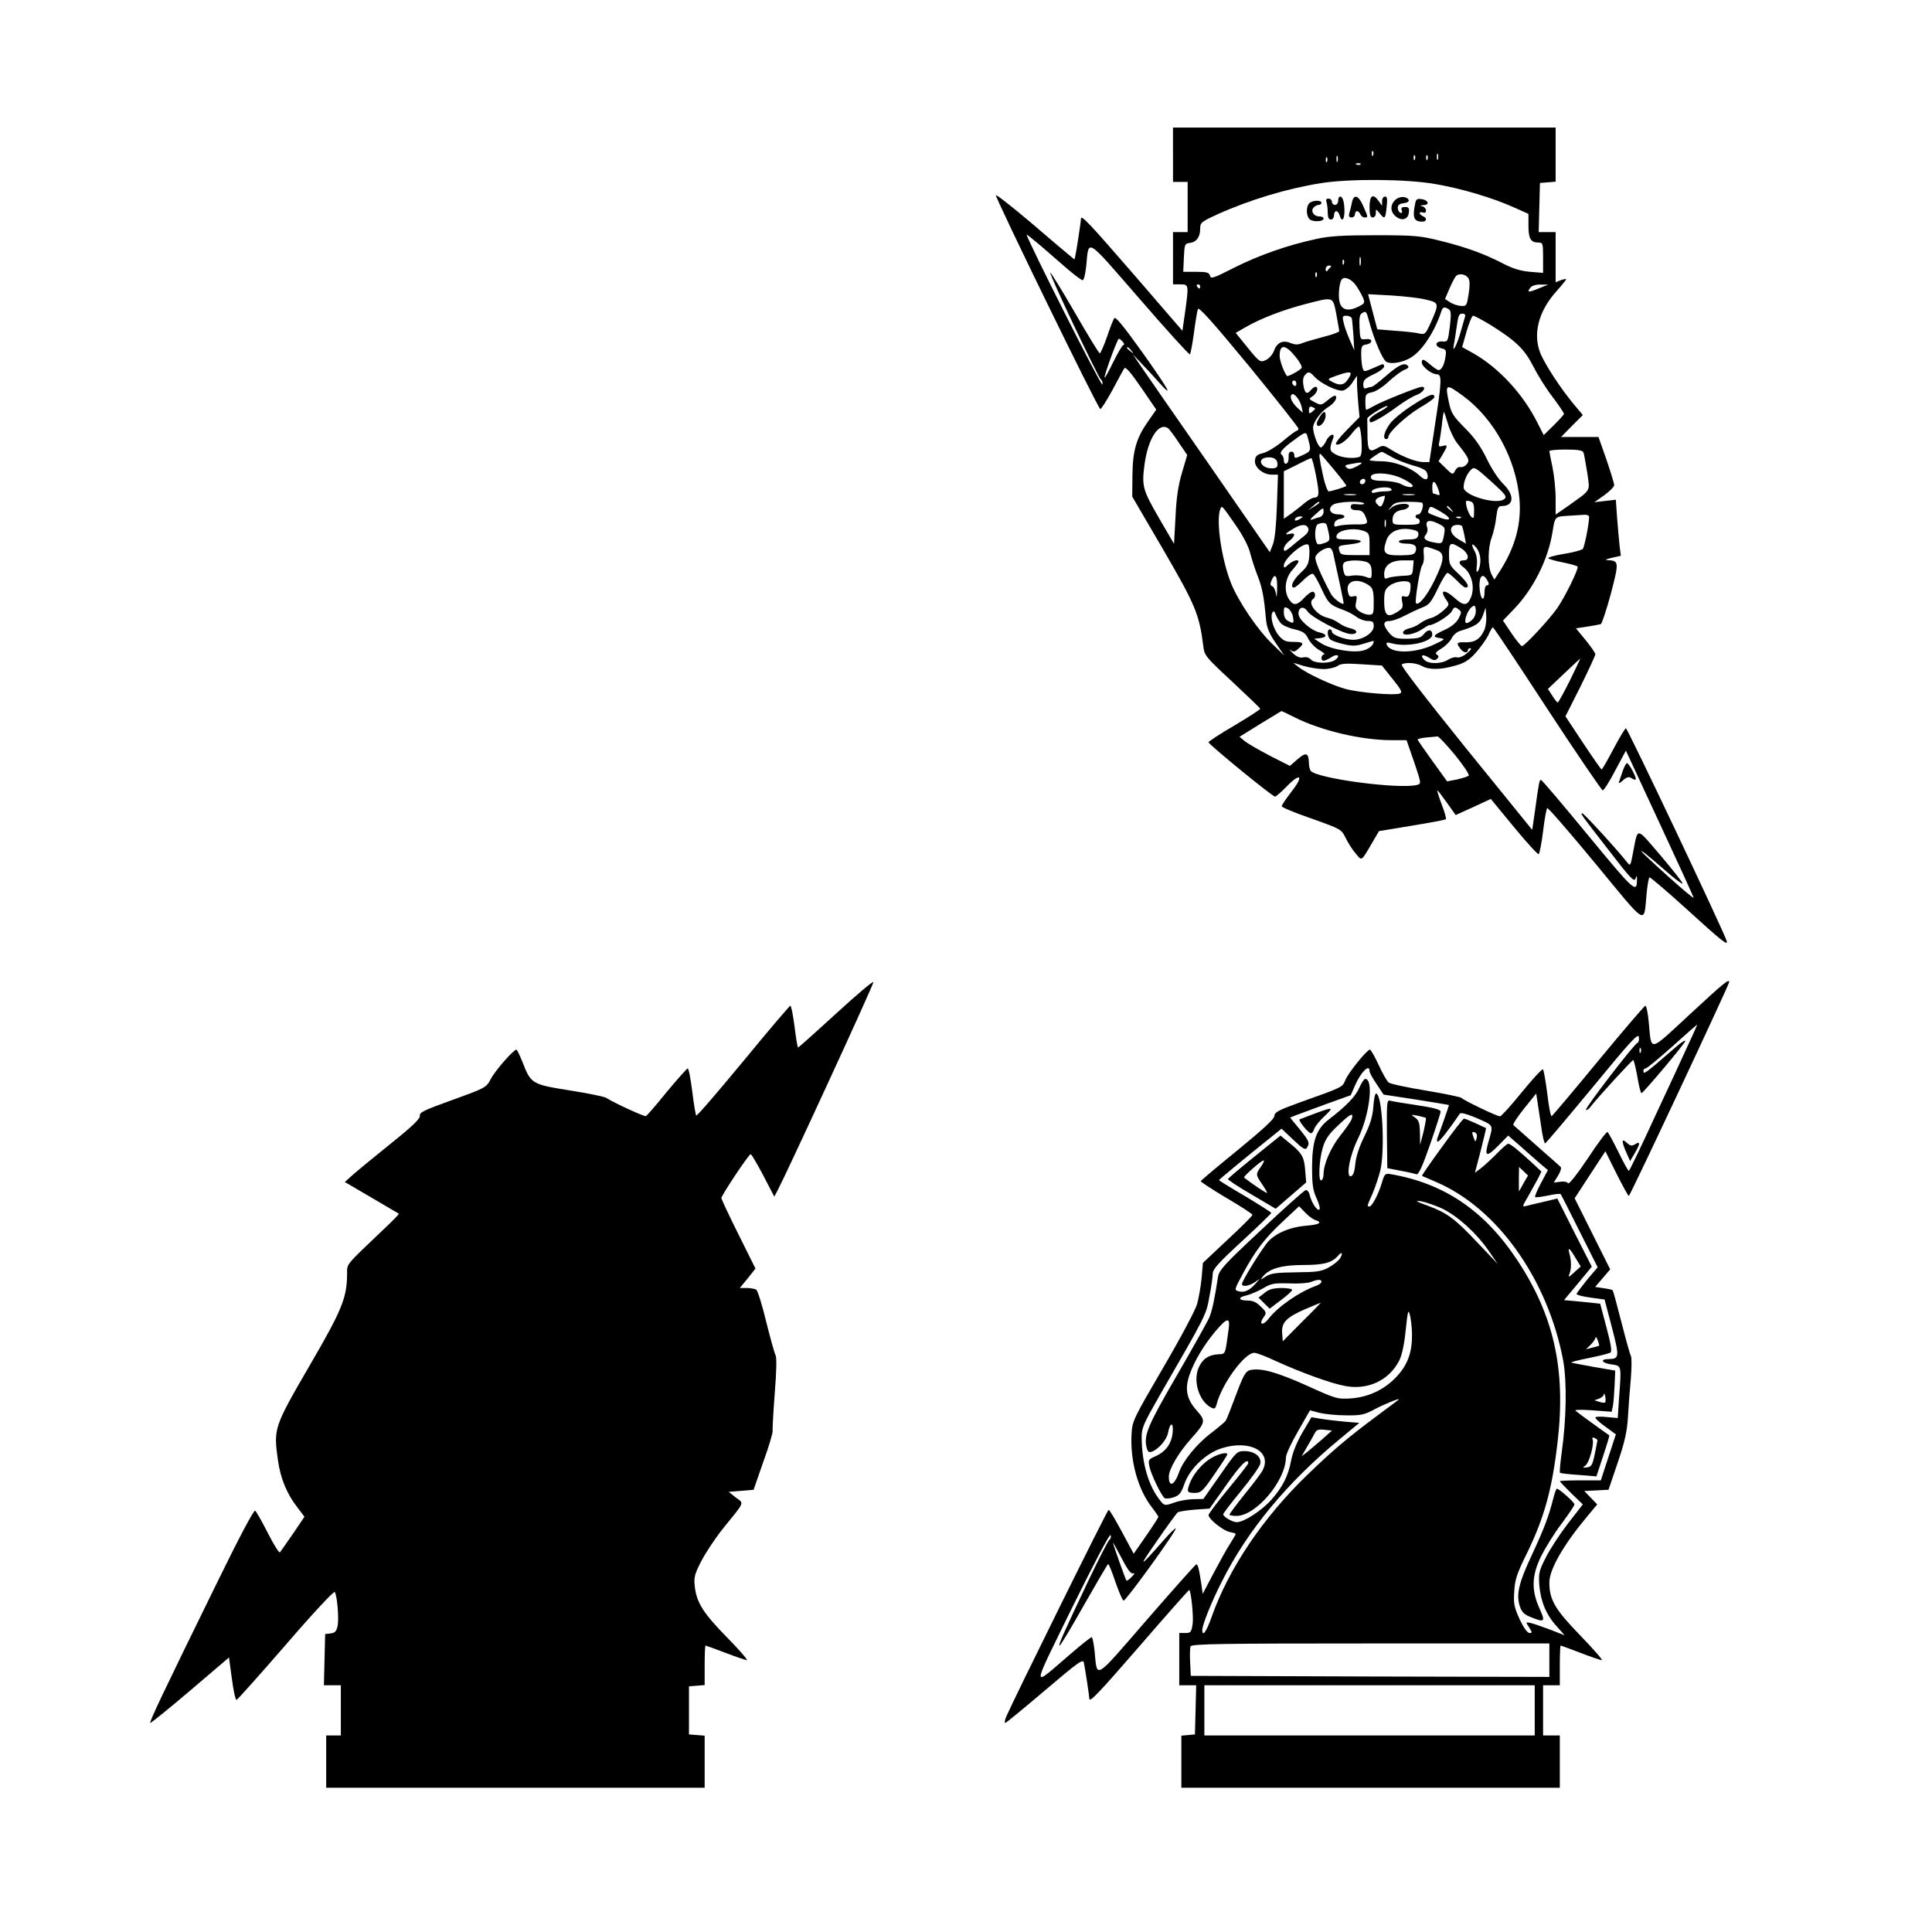 <?xml version="1.0" encoding="UTF-8" standalone="yes"?>
<svg version="1.0" xmlns="http://www.w3.org/2000/svg" width="100mm" height="100mm" viewBox="0 0 924 818" preserveAspectRatio="xMidYMid meet">
  <g transform="translate(0,818) scale(0.1,-0.1)" fill="#000000" stroke="none">
    <path d="M5610 7970 l0 -130 35 0 35 0 0 -120 0 -120 -35 0 -35 0 0 -125 0
-125 35 0 c41 0 41 -1 22 -139 l-12 -83 -234 271 c-210 242 -251 286 -251 265
0 -10 -21 -149 -26 -172 l-5 -23 -28 23 c-16 13 -99 83 -185 157 -87 73 -160
131 -163 127 -6 -6 485 -1014 499 -1022 4 -2 29 37 57 88 27 51 53 99 58 106
6 10 30 -18 81 -92 l72 -105 -39 -56 c-57 -81 -74 -141 -75 -260 l-1 -100 149
-255 c154 -265 172 -309 191 -461 5 -44 12 -52 138 -169 73 -68 133 -126 134
-129 2 -4 -54 -39 -122 -80 -69 -40 -125 -77 -125 -81 0 -10 306 -260 318
-260 4 0 30 22 57 50 67 68 81 49 21 -27 -25 -33 -46 -63 -46 -69 0 -5 64 -32
143 -59 140 -50 142 -51 162 -91 11 -23 32 -57 48 -75 31 -38 26 -41 80 51
l32 55 157 26 c87 14 160 28 163 31 3 3 -6 35 -20 71 -14 37 -23 67 -21 67 3
0 23 -27 46 -59 l42 -59 84 38 84 39 111 -135 c61 -74 114 -132 118 -129 4 2
14 52 21 110 7 58 16 108 20 110 4 3 108 -117 231 -266 251 -304 230 -293 244
-144 4 42 10 77 14 79 3 2 85 -68 181 -155 160 -146 197 -176 188 -149 -20 59
-475 1019 -482 1017 -5 -2 -32 -47 -60 -100 -28 -53 -53 -97 -56 -97 -3 0 -43
58 -89 127 l-84 127 72 143 c39 79 71 148 71 154 0 6 -21 36 -46 67 l-47 57
54 8 c30 5 59 10 65 12 5 2 27 67 48 145 40 153 39 158 -14 161 -17 1 -11 4
18 11 l44 10 -6 46 c-3 26 -8 86 -12 135 l-6 87 -52 -6 -51 -6 47 33 c26 19
48 41 48 49 0 8 -17 63 -37 122 l-38 108 -90 0 -89 0 52 53 52 52 -46 55 c-63
77 -129 178 -155 236 -40 93 -12 204 74 300 26 29 47 55 47 58 0 3 -11 1 -25
-4 l-25 -10 0 120 0 120 -40 0 -41 0 3 118 3 117 38 3 37 3 0 130 0 129 -915
0 -915 0 0 -130z m957 -2 c-3 -8 -6 -5 -6 6 -1 11 2 17 5 13 3 -3 4 -12 1 -19z
m310 -20 c-3 -7 -5 -2 -5 12 0 14 2 19 5 13 2 -7 2 -19 0 -25z m-480 -10 c-3
-7 -5 -2 -5 12 0 14 2 19 5 13 2 -7 2 -19 0 -25z m370 10 c-3 -8 -6 -5 -6 6
-1 11 2 17 5 13 3 -3 4 -12 1 -19z m60 0 c-3 -8 -6 -5 -6 6 -1 11 2 17 5 13 3
-3 4 -12 1 -19z m-480 -10 c-3 -8 -6 -5 -6 6 -1 11 2 17 5 13 3 -3 4 -12 1
-19z m160 -14 c-3 -3 -12 -4 -19 -1 -8 3 -5 6 6 6 11 1 17 -2 13 -5z m356 -94
c124 -21 274 -65 380 -113 l67 -30 0 -56 c0 -62 11 -81 47 -81 22 0 23 -4 23
-72 l0 -73 -62 5 c-45 4 -82 15 -128 39 -89 46 -175 78 -300 109 -96 24 -122
27 -310 27 -159 0 -223 -4 -285 -18 -136 -29 -275 -78 -392 -137 -100 -51
-112 -55 -116 -39 -4 16 -15 19 -67 19 l-61 0 3 68 c3 63 4 67 28 70 32 4 50
28 50 68 0 29 5 33 78 67 157 71 336 125 499 151 139 22 409 20 546 -4z
m-1757 -407 c34 -29 66 -53 72 -53 6 0 13 30 17 68 13 132 -6 143 255 -157
128 -148 237 -268 241 -266 3 3 12 49 19 102 7 54 16 106 19 115 4 12 69 -60
244 -272 130 -159 237 -294 237 -300 0 -5 -4 -10 -8 -10 -4 0 -34 -22 -66 -49
-32 -27 -75 -53 -95 -58 -29 -7 -37 -14 -39 -35 -4 -32 38 -68 80 -68 l30 0
-5 -147 c-3 -94 -10 -162 -19 -186 l-15 -38 -293 423 c-162 233 -310 446 -328
473 l-34 50 43 -45 c24 -25 61 -65 82 -89 74 -83 46 -33 -79 143 -89 124 -129
174 -135 164 -5 -7 -21 -48 -35 -90 -15 -43 -31 -78 -34 -78 -4 0 -58 88 -120
196 -62 107 -115 193 -117 190 -6 -6 227 -497 242 -511 7 -5 10 -16 7 -24 -4
-12 -362 698 -362 717 0 2 30 -22 68 -54 37 -32 94 -82 128 -111z m1401 20
c-3 -10 -5 -2 -5 17 0 19 2 27 5 18 2 -10 2 -26 0 -35z m-80 5 c-3 -8 -6 -5
-6 6 -1 11 2 17 5 13 3 -3 4 -12 1 -19z m-63 -15 c-5 -5 -12 -12 -16 -18 -4
-6 -8 -2 -8 8 0 9 7 17 17 17 9 0 12 -3 7 -7z m-67 -45 c-3 -8 -6 -5 -6 6 -1
11 2 17 5 13 3 -3 4 -12 1 -19z m726 -9 c7 -11 7 -37 1 -75 -9 -57 -10 -59
-38 -57 -15 1 -39 9 -52 18 l-23 15 20 47 c11 26 25 53 31 61 14 17 48 12 61
-9z m-540 -31 c13 -18 28 -45 35 -60 11 -26 9 -29 -18 -43 -46 -24 -79 -20
-91 13 -10 25 -6 93 7 114 11 18 44 6 67 -24z m-743 -8 c0 -5 -2 -10 -4 -10
-3 0 -8 5 -11 10 -3 6 -1 10 4 10 6 0 11 -4 11 -10z m1620 -9 c-49 -21 -60
-20 -40 4 7 9 28 15 49 14 l36 0 -45 -18z m-540 -54 c63 -15 64 -17 23 -110
-25 -55 -28 -58 -55 -52 -16 4 -67 10 -115 13 l-86 7 -22 84 -22 84 111 -6
c61 -4 136 -12 166 -20z m-429 -69 c7 -40 14 -77 14 -82 0 -4 -34 -17 -75 -27
-41 -11 -87 -24 -102 -30 -21 -9 -35 -8 -57 1 -37 15 -65 1 -79 -40 -6 -16
-23 -35 -38 -42 -29 -13 -29 -13 -115 94 l-29 36 52 30 c73 41 175 80 282 108
136 35 130 37 147 -48z m538 23 c11 -7 12 -23 5 -83 -9 -72 -10 -73 -36 -71
-35 2 -38 -24 -4 -33 22 -5 24 -10 19 -42 -6 -38 -19 -62 -33 -62 -5 0 -22 11
-38 25 -34 29 -42 31 -42 11 0 -19 47 -56 71 -56 26 0 25 -28 -8 -242 l-27
-178 -28 0 c-34 0 -99 25 -153 58 -38 24 -40 24 -69 8 -38 -22 -46 -11 -46 72
0 34 -1 65 -1 70 -2 9 90 66 97 60 2 -3 -16 -16 -41 -29 -25 -13 -45 -30 -45
-36 0 -7 2 -13 5 -13 14 0 75 36 128 76 32 23 73 49 92 55 32 12 49 39 25 39
-17 0 -192 -70 -228 -91 -18 -10 -35 -19 -38 -19 -2 0 -4 17 -4 39 0 35 3 39
32 45 17 3 53 26 79 51 27 25 61 50 75 56 19 7 24 13 17 20 -17 17 -45 3 -107
-51 -32 -28 -61 -50 -66 -50 -4 0 -15 -3 -24 -6 -12 -5 -16 0 -16 18 0 20 10
29 50 48 28 13 50 30 50 38 0 8 -6 12 -12 9 -7 -3 -29 -12 -49 -21 -36 -15
-37 -15 -43 7 -3 12 -6 41 -6 64 0 35 3 42 22 45 34 5 36 30 2 26 -29 -3 -29
-2 -32 56 -2 41 1 62 10 67 21 14 23 11 36 -38 24 -89 64 -183 83 -194 24 -12
77 -3 117 21 54 33 114 124 146 223 6 19 14 21 35 8z m77 -38 c-3 -10 -12 -43
-21 -73 -17 -60 -41 -105 -32 -60 3 14 8 48 12 75 9 67 12 75 30 75 11 0 15
-6 11 -17z m-541 -5 c2 -7 5 -44 8 -83 l4 -70 -22 50 c-12 28 -26 65 -29 83
-7 28 -5 32 14 32 11 0 22 -6 25 -12z m665 -33 c120 -75 162 -116 203 -197 20
-40 61 -106 92 -146 30 -40 55 -77 55 -81 0 -4 -22 -28 -48 -54 l-49 -48 -32
63 c-69 136 -184 260 -306 329 l-52 29 21 75 c12 41 26 75 31 75 6 0 44 -20
85 -45z m-1760 -80 c7 -8 8 -15 3 -15 -5 0 -26 -36 -48 -80 -21 -44 -40 -78
-42 -76 -5 5 61 186 68 186 4 0 12 -7 19 -15z m41 -42 c13 -16 12 -17 -3 -4
-10 7 -18 15 -18 17 0 8 8 3 21 -13z m784 -28 c20 -24 34 -49 30 -55 -7 -11
-65 -43 -70 -38 -14 17 -35 73 -35 96 0 57 27 56 75 -3z m93 -98 c30 -32 107
-69 134 -65 12 2 33 18 45 37 l23 34 0 -34 c0 -19 3 -63 6 -99 l6 -65 -61 -62
c-34 -34 -57 -64 -51 -68 13 -8 51 18 78 55 13 16 27 30 31 30 5 0 11 -31 13
-70 2 -51 -1 -71 -10 -75 -27 -10 -84 -5 -113 11 -31 16 -33 26 -13 78 11 30
-21 17 -34 -14 -8 -16 -19 -30 -25 -30 -12 0 -37 65 -37 95 0 25 37 76 69 96
32 19 49 45 38 56 -4 3 -20 -6 -37 -21 -30 -25 -33 -25 -62 -10 -30 16 -30 16
-9 30 21 15 29 44 12 44 -5 0 -14 -7 -21 -15 -19 -23 -29 -18 -36 20 -4 22 -2
41 6 50 17 20 23 19 48 -8z m172 15 c0 -4 -7 -18 -16 -30 -17 -25 -38 -27 -73
-8 -24 13 -24 13 20 29 51 18 69 20 69 9z m-260 -48 c0 -8 -4 -12 -10 -9 -5 3
-10 10 -10 16 0 5 5 9 10 9 6 0 10 -7 10 -16z m798 -58 c148 -109 252 -301
269 -492 10 -118 -20 -228 -89 -338 l-31 -48 -13 24 c-19 36 -19 126 0 177 9
24 19 68 22 98 6 46 10 53 28 53 57 0 60 52 6 105 -23 22 -58 75 -80 122 -29
59 -58 100 -104 146 -54 54 -65 71 -75 116 -21 97 -18 99 67 37z m-773 -51 l6
-29 -21 19 c-29 26 -43 53 -34 66 9 16 40 -19 49 -56z m65 -10 c0 -1 -7 -8
-15 -15 -13 -10 -15 -9 -15 8 0 15 5 20 15 16 8 -4 15 -7 15 -9z m635 -72 c9
-32 29 -73 43 -91 58 -73 63 -84 46 -103 -9 -10 -22 -15 -29 -13 -7 3 -19 -4
-25 -16 -12 -22 -12 -22 -46 11 l-34 33 20 33 c25 43 25 47 -1 40 -17 -5 -20
-2 -16 16 3 12 9 50 13 85 3 34 8 62 10 62 1 0 10 -26 19 -57z m-1339 -21 c6
-4 29 -34 51 -68 l41 -60 -25 -85 c-18 -60 -27 -120 -31 -212 l-7 -128 -73
125 c-77 134 -82 150 -68 256 17 123 68 202 112 172z m667 -39 c19 -68 18 -70
-17 -87 -42 -20 -46 -20 -46 -1 0 8 -6 15 -14 15 -10 0 -14 -9 -13 -26 1 -15
-4 -29 -10 -31 -8 -3 -13 4 -13 16 0 11 -5 23 -10 26 -14 9 3 30 60 71 52 39
57 40 63 17z m1320 -77 c3 -8 11 -51 18 -96 13 -94 23 -78 -93 -161 l-58 -40
0 78 c0 43 -7 109 -15 148 -8 38 -15 73 -15 77 0 5 36 8 79 8 58 0 80 -4 84
-14z m-920 -20 c23 -14 70 -32 104 -42 42 -11 65 -23 68 -36 11 -33 -6 -41
-34 -14 -41 39 -119 69 -183 70 -32 0 -58 3 -58 6 0 4 47 36 58 39 2 1 22 -10
45 -23z m-273 -62 c34 -41 61 -76 59 -78 -7 -6 -72 -26 -84 -26 -6 0 -19 34
-28 78 -17 78 -20 102 -13 102 2 0 31 -34 66 -76z m-270 25 c0 -14 -7 -19 -28
-19 -51 0 -73 46 -24 52 33 4 52 -8 52 -33z m184 -54 c17 -87 16 -105 -9 -105
-8 0 -29 -12 -47 -27 -18 -16 -48 -38 -65 -51 l-33 -23 0 114 0 113 63 31 c34
18 65 32 68 32 4 1 14 -37 23 -84z m196 45 c-27 -14 -38 -16 -49 -7 -12 10 -8
13 20 18 59 11 65 9 29 -11z m703 -158 c-37 -27 -193 18 -193 57 0 28 15 65
35 84 15 16 22 12 96 -55 73 -66 78 -74 62 -86z m-482 97 c21 -10 40 -23 44
-29 9 -15 -26 -12 -55 5 -14 8 -50 14 -81 15 -40 0 -59 4 -62 14 -12 31 91 28
154 -5z m-181 -7 c0 -13 -12 -22 -22 -16 -10 6 -1 24 13 24 5 0 9 -4 9 -8z
m349 -43 c9 -27 8 -30 -5 -25 -9 3 -18 6 -20 6 -2 0 -4 14 -4 31 0 36 14 31
29 -12z m-224 1 c4 -6 -8 -10 -29 -10 -19 0 -41 -3 -50 -6 -9 -3 -16 -1 -16 4
0 19 84 30 95 12z m-172 -27 c-13 -2 -35 -2 -50 0 -16 2 -5 4 22 4 28 0 40 -2
28 -4z m280 0 c-13 -2 -35 -2 -50 0 -16 2 -5 4 22 4 28 0 40 -2 28 -4z m-146
-33 c-8 -22 -14 -27 -24 -18 -26 21 -15 39 29 47 3 0 1 -12 -5 -29z m433 -43
c0 -36 -2 -40 -15 -27 -8 9 -17 30 -21 47 -6 29 -4 31 15 26 17 -4 21 -13 21
-46z m-740 39 c0 -2 -12 -11 -27 -20 l-28 -17 24 20 c23 21 31 25 31 17z m214
-4 c2 -4 -11 -6 -30 -4 -26 3 -34 1 -34 -12 0 -11 9 -16 28 -16 21 0 32 -7 40
-25 19 -41 15 -44 -46 -43 -32 0 -68 -3 -81 -7 -19 -6 -22 -4 -19 12 2 10 13
19 26 21 33 5 27 22 -8 22 -38 0 -52 27 -25 46 20 15 140 20 149 6z m278 3
c10 -10 -5 -55 -18 -55 -8 0 -14 -4 -14 -10 0 -5 5 -10 10 -10 6 0 10 -7 10
-15 0 -12 -14 -15 -65 -15 -62 0 -65 1 -65 24 0 28 16 43 49 48 14 1 26 9 29
16 6 19 -58 15 -82 -5 -21 -18 -21 -18 -2 5 16 18 29 22 81 22 34 0 64 -2 67
-5z m-890 -110 c33 -47 60 -100 67 -130 7 -27 23 -77 36 -110 22 -57 30 -97
40 -210 4 -37 15 -65 46 -110 l41 -60 -57 55 c-70 67 -163 204 -198 292 -45
114 -72 298 -51 353 8 19 6 21 76 -80z m1003 52 c31 -24 13 -29 -36 -10 -55
21 -53 19 -45 38 5 14 9 14 33 1 16 -8 37 -21 48 -29z m26 26 c13 -16 12 -17
-3 -4 -10 7 -18 15 -18 17 0 8 8 3 21 -13z m-611 -12 c0 -10 -8 -21 -17 -24
-10 -2 -27 -8 -38 -12 -13 -4 -8 4 15 24 40 36 40 36 40 12z m1270 -23 c0 -33
-22 -144 -30 -153 -5 -6 -45 -17 -90 -24 -44 -7 -78 -17 -75 -21 3 -4 34 -13
70 -20 36 -7 67 -16 70 -20 6 -10 -58 -141 -97 -198 -35 -51 -156 -182 -169
-182 -5 0 -27 27 -50 61 l-41 61 50 52 c94 96 166 239 187 371 12 75 11 74 73
78 31 2 67 4 80 5 12 1 22 -4 22 -10z m-1380 -8 c-20 -13 -33 -13 -25 0 3 6
14 10 23 10 15 0 15 -2 2 -10z m767 4 c-3 -3 -12 -4 -19 -1 -8 3 -5 6 6 6 11
1 17 -2 13 -5z m-360 -41 c-3 -10 -5 -4 -5 12 0 17 2 24 5 18 2 -7 2 -21 0
-30z m253 12 c33 -17 33 -18 24 -65 -7 -30 -8 -31 -43 -25 -46 8 -58 20 -41
39 7 9 9 23 6 32 -13 35 9 42 54 19z m-536 -3 c2 -4 7 -23 11 -43 6 -34 5 -37
-23 -47 -25 -8 -32 -8 -36 5 -11 27 -6 81 7 86 19 8 35 8 41 -1z m-87 -19 c4
-11 -3 -24 -23 -39 -16 -13 -44 -35 -61 -50 -27 -22 -33 -23 -33 -9 0 9 11 26
25 37 30 23 33 42 5 35 -29 -7 -25 0 13 23 39 24 66 25 74 3z m736 10 c2 -5 7
-25 11 -45 l7 -38 -36 21 c-32 19 -45 46 -28 62 9 9 41 9 46 0z m-469 -23 c23
-9 26 -15 26 -62 l0 -53 -69 0 c-61 0 -71 2 -75 20 -7 25 -7 25 53 32 70 8 64
23 -10 23 -52 0 -60 2 -57 17 5 28 83 42 132 23z m242 4 c15 -4 20 -11 17 -25
-4 -15 -14 -19 -49 -19 -24 0 -44 -4 -44 -10 0 -5 15 -10 33 -10 41 0 55 -10
48 -35 -5 -17 -15 -20 -73 -21 -77 -1 -88 10 -68 70 15 48 70 68 136 50z
m-504 -120 c-3 -42 -9 -54 -43 -85 -36 -34 -51 -69 -30 -69 5 0 25 16 45 36
19 19 40 33 46 29 6 -4 23 -34 39 -68 32 -71 42 -81 100 -102 23 -8 54 -24 68
-35 14 -11 39 -20 54 -20 24 0 29 -4 29 -25 0 -31 -51 -65 -98 -65 -39 0 -102
24 -102 39 0 6 -4 11 -10 11 -15 0 -12 -36 3 -49 8 -6 36 -16 64 -22 42 -10
59 -9 97 3 25 8 46 14 46 12 0 -18 -18 -35 -46 -44 -45 -15 -158 3 -205 33
l-34 22 28 3 c35 4 35 19 -1 27 -42 9 -102 62 -102 90 0 32 25 39 44 10 17
-26 160 -102 202 -107 40 -4 41 19 2 27 -18 4 -43 16 -56 26 -13 10 -36 20
-52 24 -52 11 -99 72 -70 90 14 9 12 35 -3 35 -6 0 -25 -13 -40 -30 -34 -36
-51 -38 -71 -8 -27 38 -21 102 14 141 17 19 30 37 30 41 0 13 -27 5 -48 -14
-18 -17 -22 -18 -22 -5 0 31 90 110 115 101 6 -1 9 -25 7 -52z m724 35 c38
-23 46 -59 14 -59 -25 0 -26 -15 -2 -32 40 -29 57 -96 37 -145 -17 -41 -35
-42 -78 -3 -51 45 -74 39 -40 -9 16 -23 15 -25 -15 -52 -18 -16 -44 -32 -59
-35 -16 -4 -38 -15 -51 -25 -13 -10 -36 -21 -52 -24 -17 -4 -30 -13 -30 -21 0
-18 56 -8 92 17 15 10 30 19 34 19 23 0 96 46 107 66 11 21 15 23 31 11 17
-13 17 -15 2 -45 -11 -20 -33 -39 -66 -54 -57 -26 -62 -35 -22 -40 25 -4 23
-6 -28 -30 -94 -45 -213 -45 -228 0 -3 10 3 11 25 5 73 -20 193 6 193 42 0 25
-20 27 -39 4 -16 -20 -28 -23 -81 -24 -55 0 -64 3 -86 28 -31 37 -31 57 1 57
14 0 46 11 72 25 27 14 65 32 86 40 32 12 42 25 73 89 20 42 41 76 47 76 5 0
24 -16 43 -35 18 -19 37 -35 43 -35 23 0 9 25 -34 66 -42 39 -45 45 -45 93 0
57 6 61 56 30z m94 -58 c0 -20 -5 -43 -11 -51 -8 -11 -9 -5 -6 26 3 24 -1 50
-9 65 -20 36 -16 47 6 20 12 -14 20 -38 20 -60z m-207 47 c38 -15 35 -47 -13
-145 -35 -72 -75 -121 -88 -108 -7 7 19 169 30 182 5 7 9 25 8 40 -4 57 -6 56
63 31z m-498 -10 c29 -131 53 -243 51 -245 -7 -7 -50 26 -61 47 -50 94 -77
159 -74 175 4 19 42 45 66 45 7 0 15 -10 18 -22z m166 -48 c13 -7 19 -21 19
-45 0 -34 0 -34 -31 -23 -17 6 -45 8 -64 5 -31 -5 -34 -3 -40 25 -5 21 -3 33
6 39 19 12 86 11 110 -1z m217 -26 c-3 -36 -3 -36 -53 -38 -27 -2 -58 -6 -67
-10 -15 -7 -18 -3 -18 18 0 42 32 66 91 66 l50 0 -3 -36z m-650 -102 c-1 -37
-3 -45 -5 -24 -3 18 -11 36 -18 38 -11 5 -11 11 -3 30 17 37 28 18 26 -44z
m1012 26 c0 -4 -4 -8 -10 -8 -5 0 -10 -13 -10 -29 0 -49 -17 -44 -23 7 -6 56
9 85 30 56 7 -10 13 -21 13 -26z m-587 1 c32 -17 37 -28 37 -91 0 -54 -2 -58
-23 -58 -12 0 -33 7 -45 16 -19 13 -22 22 -16 46 5 27 4 30 -14 26 -16 -5 -21
0 -26 25 -9 45 35 63 87 36z m211 2 c3 -5 3 -22 0 -39 -5 -23 -10 -28 -25 -25
-16 5 -18 1 -13 -25 6 -27 2 -33 -27 -51 -44 -27 -59 -14 -59 54 0 46 4 57 26
74 27 21 88 29 98 12z m300 -172 c-9 -10 -23 -19 -30 -19 -17 0 3 60 25 77 13
10 17 8 19 -14 2 -13 -4 -33 -14 -44z m-861 14 c7 -35 4 -37 -22 -23 -14 7
-21 21 -21 41 0 26 2 28 19 20 10 -6 21 -23 24 -38z m917 -64 c-19 -44 -46
-62 -90 -61 -43 2 -47 -3 -26 -30 14 -20 36 -24 36 -8 0 6 6 10 13 10 6 -1 -1
-12 -18 -25 -17 -14 -37 -22 -47 -19 -9 3 -28 -2 -42 -11 -32 -21 -93 -22
-114 -1 -23 23 -8 30 23 10 20 -13 29 -14 38 -5 9 9 9 14 -1 20 -10 6 -4 14
21 29 19 11 41 33 49 48 8 17 25 32 43 37 73 22 93 36 107 73 l13 38 3 -38 c2
-21 -2 -51 -8 -67z m-974 30 c9 -10 38 -23 66 -29 41 -10 52 -18 65 -45 9 -18
32 -42 52 -54 20 -11 30 -21 24 -21 -15 0 -18 -30 -3 -30 6 0 22 7 36 16 29
20 48 9 20 -12 -27 -19 -100 -18 -117 2 -8 9 -21 13 -35 10 -16 -4 -31 2 -51
20 -15 15 -20 21 -11 15 13 -10 21 -9 37 6 31 26 26 33 -23 33 -37 0 -48 5
-70 30 -27 33 -43 91 -30 111 5 9 10 5 16 -12 5 -13 16 -31 24 -40z m1274
-409 c140 -214 260 -389 265 -390 6 0 33 43 60 95 l51 95 162 -349 c89 -191
162 -351 162 -355 0 -4 -56 43 -125 105 -69 62 -125 115 -125 117 0 6 23 -12
114 -91 43 -38 80 -66 83 -63 3 3 -44 62 -103 132 -123 143 -109 142 -135 10
-11 -58 -12 -59 -28 -39 -47 60 -206 233 -213 233 -11 0 -12 1 132 -184 92
-120 115 -145 121 -130 7 18 8 18 8 -1 0 -70 -11 -60 -233 209 -120 146 -222
266 -226 266 -8 0 -10 -11 -30 -157 l-12 -82 -318 392 c-199 247 -313 395
-306 399 18 12 69 8 96 -7 33 -19 89 -19 158 1 45 12 66 25 100 62 23 26 50
64 60 84 9 21 19 38 22 38 3 0 120 -175 260 -390z m108 135 c-29 -58 -55 -105
-58 -105 -3 0 -15 15 -26 33 l-21 32 76 72 c42 40 77 72 78 73 2 0 -21 -47
-49 -105z m-1178 55 c25 0 55 7 67 15 16 12 41 13 116 8 l96 -6 51 -64 c42
-52 48 -64 35 -70 -26 -10 -194 4 -260 22 -66 18 -186 74 -225 105 l-25 20 50
-15 c28 -8 70 -15 95 -15z m-140 -230 c127 -64 320 -110 465 -110 l72 0 36
-104 c35 -104 35 -104 14 -110 -84 -22 -484 31 -509 68 -4 6 -8 22 -8 36 -1
50 -14 54 -54 19 l-37 -32 -93 47 c-51 27 -106 58 -121 70 l-27 22 98 61 c55
33 100 61 102 62 1 1 29 -12 62 -29z m769 -181 c41 -51 70 -94 65 -99 -5 -4
-30 -12 -56 -18 l-47 -9 -70 97 c-39 54 -71 100 -71 103 0 3 19 8 43 10 23 2
47 4 52 5 6 0 43 -40 84 -89z"/>
    <path d="M6400 7750 c0 -11 -7 -20 -15 -20 -8 0 -15 7 -15 15 0 8 -7 15 -16
15 -11 0 -14 -5 -10 -16 3 -9 6 -31 6 -50 0 -24 5 -34 15 -34 8 0 15 9 15 20
0 11 5 20 11 20 6 0 13 -9 16 -20 9 -34 23 -22 23 19 0 44 -8 71 -21 71 -5 0
-9 -9 -9 -20z"/>
    <path d="M6466 7743 c-3 -16 -8 -38 -12 -50 -5 -17 -2 -23 10 -23 9 0 16 7 16
15 0 8 5 15 10 15 6 0 13 -7 16 -15 4 -8 12 -15 20 -15 18 0 18 0 -6 54 -22
52 -45 60 -54 19z"/>
    <path d="M6550 7720 c0 -38 4 -50 15 -50 9 0 15 9 15 21 0 21 0 21 19 -2 24
-30 27 -26 33 34 4 36 2 47 -8 47 -8 0 -14 -10 -14 -22 l0 -22 -16 22 c-27 39
-44 28 -44 -28z"/>
    <path d="M6678 7758 c-28 -22 -31 -55 -8 -78 29 -29 64 -23 68 13 3 22 -1 27
-18 27 -16 0 -20 -4 -16 -16 4 -10 1 -14 -6 -12 -7 3 -13 13 -13 24 0 13 8 20
28 22 16 2 27 8 24 15 -5 17 -39 20 -59 5z"/>
    <path d="M6764 7714 c-7 -49 2 -64 39 -64 21 0 23 18 2 26 -8 4 -15 10 -15 15
0 4 7 6 15 3 9 -4 15 0 15 9 0 9 -8 18 -17 20 -13 3 -12 5 5 6 32 1 23 25 -11
29 -24 3 -26 -1 -33 -44z"/>
    <path d="M6262 7738 c-17 -17 -15 -63 2 -77 17 -14 67 -11 66 4 0 6 -9 10 -21
10 -25 0 -42 25 -27 42 6 7 17 13 24 13 8 0 14 5 14 10 0 14 -43 13 -58 -2z"/>
    <path d="M6760 6775 c-46 -29 -97 -70 -112 -91 -28 -38 -37 -74 -18 -74 6 0
10 5 10 10 0 22 84 100 150 140 39 22 70 45 70 50 0 22 -22 15 -100 -35z"/>
    <path d="M6308 6710 c-12 -20 -13 -32 -6 -36 13 -8 38 23 38 48 0 27 -13 22
-32 -12z"/>
    <path d="M7761 5023 c-7 -21 -15 -45 -18 -53 -4 -9 4 -6 18 7 17 16 29 19 39
13 28 -18 30 -10 10 30 -11 22 -24 40 -29 40 -4 0 -13 -17 -20 -37z"/>
    <path d="M3998 3862 c-97 -89 -179 -162 -181 -162 -3 0 -10 45 -17 100 -7 55
-16 100 -20 100 -4 0 -105 -119 -225 -265 -120 -145 -221 -263 -225 -260 -3 2
-12 54 -19 114 -8 61 -17 111 -22 111 -4 0 -49 -51 -100 -112 -50 -62 -95
-114 -100 -116 -8 -3 -156 65 -189 87 -8 6 -87 22 -175 36 -182 29 -186 31
-227 138 -13 31 -25 57 -28 57 -14 0 -101 -99 -122 -139 -23 -43 -23 -43 -183
-101 -136 -49 -160 -60 -157 -76 2 -14 -35 -50 -140 -134 -78 -63 -160 -130
-181 -149 l-38 -34 128 -75 c70 -41 129 -76 131 -77 1 -1 -32 -36 -75 -76
-182 -173 -173 -162 -173 -210 -1 -116 -22 -170 -181 -443 -169 -291 -171
-298 -150 -448 12 -88 43 -163 93 -227 l34 -45 -54 -80 c-31 -45 -59 -85 -63
-90 -4 -5 -30 37 -58 92 -28 55 -55 103 -61 107 -6 4 -76 -127 -176 -332 -264
-538 -333 -683 -325 -683 4 0 91 70 192 156 l184 157 14 -102 c7 -55 17 -101
22 -101 4 0 110 119 236 264 129 150 231 259 234 252 12 -20 20 -124 14 -160
-6 -28 -12 -35 -34 -38 l-26 -3 -3 -123 -3 -122 41 0 40 0 0 -120 0 -120 -35
0 -35 0 0 -125 0 -125 905 0 905 0 0 124 0 125 -37 3 -38 3 0 115 0 115 38 3
37 3 0 95 c0 52 2 94 4 94 2 0 46 -16 96 -35 50 -19 97 -35 102 -35 6 0 -36
49 -94 108 -115 117 -146 167 -155 243 -5 44 -2 59 31 123 21 40 67 110 104
156 107 132 101 118 61 148 l-34 27 60 5 59 5 47 135 c27 74 46 140 44 146 -1
6 3 86 10 178 9 107 10 174 4 185 -5 9 -25 81 -45 161 -19 80 -41 148 -47 152
-7 4 -27 8 -46 8 l-33 0 38 46 37 47 -81 163 c-45 90 -82 169 -82 174 0 13
131 210 140 210 4 0 31 -46 60 -101 l53 -102 15 28 c52 100 462 990 459 998
-2 6 -82 -62 -179 -151z"/>
    <path d="M8081 3858 c-199 -184 -182 -181 -196 -33 -4 41 -11 75 -16 75 -4 0
-105 -118 -224 -262 -119 -145 -220 -264 -224 -266 -5 -1 -14 47 -21 108 -8
61 -17 113 -21 116 -4 2 -50 -47 -101 -110 -51 -63 -98 -115 -104 -115 -13 -1
-177 78 -184 88 -3 4 -79 20 -169 35 -91 15 -172 32 -180 39 -8 7 -30 45 -48
85 -18 39 -37 72 -41 72 -14 0 -103 -110 -117 -144 -16 -37 -7 -33 -220 -109
-100 -36 -120 -47 -120 -64 0 -14 -53 -63 -175 -163 -96 -78 -176 -145 -177
-149 -2 -3 54 -39 122 -80 69 -40 125 -77 125 -81 0 -5 -53 -58 -119 -119
l-118 -111 -6 -72 c-4 -40 -14 -97 -22 -126 -9 -30 -82 -167 -163 -305 -139
-238 -147 -254 -150 -312 -8 -130 30 -269 98 -355 16 -21 30 -41 30 -45 0 -3
-27 -45 -59 -91 l-59 -85 -57 106 c-31 58 -59 105 -63 104 -6 0 -454 -907
-490 -990 -6 -16 -9 -29 -4 -29 4 0 89 70 189 155 163 138 183 153 187 132 5
-22 26 -161 26 -171 0 -21 42 23 246 258 126 146 230 263 232 262 9 -10 21
-128 16 -163 -6 -39 -9 -43 -35 -43 l-29 0 0 -125 0 -125 40 0 41 0 -3 -118
-3 -117 -32 -3 -33 -3 0 -125 0 -124 905 0 905 0 0 125 0 125 -40 0 -40 0 0
120 0 120 40 0 40 0 0 95 c0 52 2 95 4 95 2 0 45 -16 95 -35 49 -19 96 -35
102 -35 6 0 -40 53 -103 118 -122 126 -148 171 -148 254 0 62 68 180 179 313
l50 60 -31 32 -31 32 58 3 58 3 44 130 c34 100 45 150 49 220 3 50 9 133 14
185 4 52 4 100 0 105 -4 6 -24 78 -45 160 -21 83 -40 152 -42 154 -2 3 -22 7
-44 10 l-40 6 36 42 36 42 -85 170 -85 170 73 112 74 113 53 -107 c30 -59 56
-107 59 -107 6 0 480 1011 480 1023 0 17 -26 -4 -189 -155z m-5 -140 c-23 -51
-96 -209 -162 -350 -65 -142 -121 -258 -124 -258 -3 0 -26 41 -50 91 -25 50
-48 93 -52 95 -4 3 -47 -54 -94 -126 -53 -78 -90 -126 -95 -119 -4 7 -20 10
-38 7 l-30 -4 21 34 c11 18 17 37 12 41 -5 5 -56 50 -114 101 -58 51 -108 96
-112 99 -4 4 19 39 51 79 l58 72 6 -38 c3 -20 11 -74 18 -120 6 -46 15 -82 19
-80 5 2 106 122 227 268 184 224 219 261 221 240 2 -13 -1 -26 -7 -28 -16 -5
-253 -314 -246 -320 3 -3 11 2 18 10 36 47 202 228 208 228 3 0 12 -36 20 -80
7 -44 16 -79 20 -78 12 5 209 239 209 249 0 6 -19 -6 -42 -26 -158 -137 -158
-136 -158 -115 0 6 5 10 10 10 6 0 63 47 128 105 64 58 118 105 119 105 1 0
-17 -42 -41 -92z m-229 -40 c-3 -8 -6 -5 -6 6 -1 11 2 17 5 13 3 -3 4 -12 1
-19z m-1297 -91 c0 -7 15 -35 34 -62 l33 -50 157 -24 c86 -14 156 -25 156 -26
0 -3 -48 -140 -55 -157 -4 -10 -3 -18 2 -18 8 0 55 60 105 134 4 6 31 -1 70
-17 95 -41 90 -34 69 -110 -24 -81 -14 -86 49 -22 l43 44 60 -52 c32 -29 75
-66 94 -83 l36 -30 -33 -62 c-18 -34 -31 -64 -28 -67 2 -3 30 1 61 7 31 7 58
10 61 7 2 -2 43 -82 90 -177 l87 -173 -51 -60 c-27 -34 -50 -64 -50 -68 0 -4
30 -12 67 -17 l67 -9 35 -133 c37 -143 36 -151 -16 -152 -42 0 -33 -19 12 -25
52 -8 50 -1 38 -165 l-6 -92 -54 5 c-29 3 -53 2 -53 -3 0 -5 22 -25 49 -44
l49 -36 -36 -110 -36 -110 -98 0 c-54 0 -98 -2 -98 -4 0 -2 25 -28 55 -58 l55
-53 -70 -90 c-38 -49 -86 -122 -106 -162 -34 -66 -36 -77 -32 -136 7 -77 33
-141 84 -196 l37 -42 -69 27 c-38 14 -80 29 -94 32 -24 5 -24 5 -7 -21 15 -24
16 -27 2 -27 -10 0 -28 25 -47 65 -26 58 -30 74 -26 133 3 57 12 85 60 182 85
174 122 311 148 540 39 343 -19 601 -196 867 -155 233 -347 363 -600 407 -29
5 -32 3 -44 -37 -16 -56 -48 -117 -60 -117 -13 0 -13 0 14 61 13 30 29 79 37
109 24 98 10 370 -20 370 -5 0 -11 -29 -13 -65 -4 -48 -16 -85 -44 -142 -24
-49 -39 -96 -42 -129 -3 -35 -10 -55 -20 -59 -27 -10 -8 98 33 180 55 112 76
285 34 285 -5 0 -18 -19 -28 -42 -17 -41 -64 -89 -146 -152 -60 -46 -79 -102
-80 -226 0 -87 4 -113 22 -152 12 -26 18 -50 13 -53 -11 -7 -36 31 -46 68 -3
16 -12 27 -20 25 -7 -2 -103 -87 -213 -191 -177 -165 -201 -192 -206 -225 -16
-105 -28 -160 -41 -192 -8 -19 -78 -144 -155 -277 -141 -243 -160 -288 -145
-347 5 -19 11 -24 24 -19 32 11 72 57 78 90 10 54 28 53 22 -1 -6 -53 -35 -91
-85 -112 -30 -13 -32 -17 -26 -47 7 -37 58 -142 73 -152 6 -4 25 -2 43 4 27 9
36 20 51 63 26 74 103 148 180 172 134 42 242 -17 194 -107 -6 -12 -44 -63
-85 -113 -40 -50 -73 -94 -73 -98 0 -3 15 -6 33 -6 94 0 236 168 237 280 0 14
26 70 58 125 l57 100 45 -12 c25 -6 82 -12 126 -12 73 -1 88 2 140 30 50 26
125 56 113 45 -2 -2 -49 -37 -104 -78 -140 -104 -214 -167 -334 -283 -212
-205 -374 -446 -456 -677 -25 -72 -45 -99 -45 -63 0 24 44 134 93 230 123 246
313 475 565 683 l93 77 -73 6 c-40 4 -92 10 -114 14 l-42 7 -43 -73 c-26 -44
-47 -96 -54 -133 -14 -75 -40 -127 -95 -189 -45 -51 -131 -107 -165 -107 -21
0 -65 26 -65 38 0 4 38 54 85 111 47 57 88 115 92 129 8 34 -26 62 -76 62 -35
0 -39 -4 -116 -115 l-80 -114 -46 -1 c-25 0 -67 -7 -92 -16 -46 -16 -48 -16
-67 8 -57 69 -89 179 -90 304 0 46 9 65 86 200 225 390 222 384 238 473 9 46
16 95 16 110 0 21 29 53 140 155 77 71 140 132 140 135 0 3 -57 39 -125 80
-69 40 -125 75 -125 77 0 3 120 102 252 208 l47 38 56 -53 c45 -43 58 -50 65
-39 15 24 12 32 -35 90 l-45 55 27 11 c16 6 81 30 146 54 l117 42 20 46 c29
66 70 106 70 69z m-85 -228 c-4 -12 -29 -48 -55 -80 -45 -57 -80 -136 -80
-185 0 -12 -4 -26 -10 -29 -16 -10 -12 95 6 155 12 41 28 65 72 106 60 58 77
66 67 33z m430 -428 c74 -35 166 -118 224 -202 l44 -64 -91 96 c-114 121 -149
147 -242 182 -58 21 -66 26 -35 22 22 -4 67 -19 100 -34z m-604 -56 c36 -12
19 -22 -44 -27 -75 -6 -142 -34 -180 -74 -29 -31 -127 -189 -127 -205 0 -15
33 -10 60 8 l25 17 -20 -23 c-28 -32 -53 -44 -80 -37 -23 6 -23 6 20 86 59
109 103 167 192 250 l76 71 29 -30 c16 -17 38 -33 49 -36z m118 -183 c-7 -11
-31 -31 -53 -43 -36 -20 -56 -23 -157 -24 -96 -1 -122 -5 -145 -20 -28 -18
-28 -18 -14 0 31 38 90 55 193 55 99 0 138 11 167 45 18 21 24 12 9 -13z m-89
-112 c0 -6 -12 -15 -27 -20 -80 -29 -182 -100 -225 -156 -28 -37 -51 -30 -24
7 14 20 13 24 -14 50 -21 21 -38 29 -64 29 -45 0 -47 16 -3 25 17 4 52 19 77
33 40 24 54 26 125 24 44 -2 91 1 105 7 33 13 50 13 50 1z m-93 -192 l-92 -93
-3 39 c-4 51 20 76 113 116 39 16 71 30 72 30 1 0 -39 -42 -90 -92z m526 -53
c2 -87 -18 -148 -70 -205 -58 -64 -134 -101 -221 -108 -66 -4 -71 -3 -216 63
-146 65 -218 84 -269 72 -20 -6 -31 -25 -66 -119 -23 -62 -45 -118 -49 -123
-4 -6 -35 -32 -70 -59 -69 -52 -135 -134 -153 -187 -22 -63 -49 -75 -49 -21 0
35 46 114 107 182 68 76 70 85 29 131 -51 56 -61 104 -37 174 23 66 68 141
123 207 58 68 72 70 64 11 -17 -124 -14 -118 -49 -120 -47 -3 -74 -21 -93 -61
-30 -63 -1 -162 57 -193 17 -9 21 -7 27 13 25 99 134 248 181 248 10 0 56 -17
102 -39 123 -56 266 -108 334 -120 108 -20 209 28 257 122 13 26 24 77 31 146
9 87 12 101 19 76 5 -16 10 -57 11 -90z m-430 -509 c-26 -22 -58 -50 -72 -61
l-26 -20 26 45 c15 25 31 54 37 66 8 16 18 19 46 16 l36 -4 -47 -42z m-353
-114 c0 -4 -43 -59 -95 -122 -52 -63 -95 -120 -95 -126 0 -19 69 -74 101 -81
16 -3 29 -7 29 -9 0 -3 -12 -23 -27 -47 -15 -23 -50 -86 -79 -141 l-52 -99 -6
44 c-12 80 -18 100 -25 97 -5 -2 -111 -121 -237 -266 -254 -293 -236 -283
-249 -149 -4 37 -10 67 -14 67 -4 0 -50 -36 -102 -81 -190 -163 -191 -186 8
221 105 213 180 355 184 348 4 -6 2 -17 -5 -22 -7 -6 -50 -90 -96 -186 -129
-272 -150 -320 -142 -320 4 0 57 88 117 195 61 107 112 194 115 195 3 0 19
-39 35 -87 17 -49 34 -88 39 -88 12 0 256 338 249 345 -2 3 -30 -24 -61 -60
-116 -132 -121 -132 -31 -3 50 73 96 136 102 140 6 4 43 10 82 13 l70 5 80
113 c68 97 105 133 105 104z m-550 -527 c9 4 6 -3 -7 -16 -12 -13 -24 -21 -26
-18 -4 5 -58 157 -64 179 -2 8 15 -22 39 -68 31 -60 47 -81 58 -77z m1990
-415 l0 -80 -857 2 -858 3 -3 64 c-2 35 -1 70 2 77 4 12 150 14 861 14 l855 0
0 -80z m-70 -240 l0 -120 -790 0 -790 0 0 120 0 120 790 0 790 0 0 -120z"/>
    <path d="M7761 3249 c0 -8 8 -32 18 -53 l17 -39 22 37 c27 46 28 60 3 44 -17
-10 -23 -9 -40 6 -16 14 -21 15 -20 5z"/>
    <path d="M6633 3287 l2 -164 62 -12 c34 -6 69 -14 76 -17 11 -4 28 32 66 141
28 81 51 152 51 159 0 9 -36 19 -112 30 -62 9 -121 19 -130 22 -15 4 -16 -10
-15 -159z m186 77 c3 -2 -3 -32 -11 -67 l-16 -62 -1 57 c-1 47 -5 60 -23 73
-22 15 -22 15 12 9 19 -4 37 -9 39 -10z"/>
    <path d="M6290 3385 c-36 -14 -69 -26 -74 -28 -10 -3 41 -67 54 -67 5 0 12 9
15 20 4 12 25 39 48 60 48 46 44 47 -43 15z"/>
    <path d="M6896 3224 c-54 -74 -97 -136 -95 -138 2 -1 32 -14 67 -29 292 -124
534 -464 608 -853 18 -100 16 -277 -7 -441 -7 -51 -11 -95 -8 -97 2 -2 42 -7
89 -10 l85 -7 32 97 c18 54 31 98 30 99 -7 4 -154 110 -162 118 -6 5 26 6 81
2 l92 -7 6 29 c3 15 6 59 8 98 l3 70 -100 17 c-54 10 -104 19 -109 21 -6 2 31
12 82 22 51 10 97 22 104 26 8 5 3 38 -19 121 l-30 113 -86 9 -87 8 67 80 66
80 -83 163 -82 163 -62 -15 c-33 -7 -72 -17 -84 -20 -24 -6 -23 -5 8 48 17 30
38 68 47 85 l15 31 -43 40 c-68 63 -106 93 -116 93 -5 0 -31 -23 -58 -51 -28
-28 -62 -59 -76 -69 l-25 -19 28 107 c15 58 26 106 25 107 -1 0 -23 10 -50 23
-26 12 -51 22 -55 22 -5 0 -52 -61 -106 -136z m166 43 c-5 -20 -6 -20 -13 -1
-11 29 -10 34 5 28 8 -3 12 -13 8 -27z m225 -215 c-11 -21 -21 -38 -22 -39 -1
-2 -1 24 -1 57 l1 59 22 -21 21 -20 -21 -36z m251 -363 l22 -36 -32 -29 c-24
-22 -29 -24 -23 -9 11 25 11 62 1 100 -10 35 1 27 32 -26z m110 -415 c-2 -1
-17 -6 -33 -9 l-30 -8 23 22 c12 12 22 27 23 34 0 7 5 1 10 -12 5 -13 8 -25 7
-27z m29 -271 c-3 -3 -16 -2 -29 3 l-23 7 23 8 c12 5 23 14 23 21 1 7 4 2 6
-10 3 -13 2 -26 0 -29z m-37 -182 c-1 -3 -6 -33 -13 -66 -11 -52 -16 -60 -37
-63 -21 -2 -22 -1 -9 8 19 11 44 102 36 125 -4 9 -1 12 9 8 7 -3 14 -8 14 -12z"/>
    <path d="M5999 3178 c-68 -55 -125 -103 -126 -107 -2 -3 49 -37 113 -74 l115
-68 73 63 73 63 -5 60 c-5 64 -16 82 -83 135 l-35 29 -125 -101z m32 -47 c-26
-37 -26 -39 4 -83 14 -20 25 -40 25 -43 0 -5 -71 42 -110 73 -6 4 81 81 93 82
5 0 -1 -13 -12 -29z"/>
    <path d="M5799 1740 c-42 -22 -86 -71 -106 -117 -19 -47 -17 -53 20 -53 31 0
39 7 95 89 34 49 62 92 62 95 0 12 -36 5 -71 -14z"/>
    <path d="M7430 1548 c-24 -94 -45 -148 -102 -271 -64 -136 -78 -193 -59 -250
9 -27 21 -39 52 -51 67 -27 71 -23 42 41 -40 88 -38 159 9 253 21 41 64 111
98 155 33 44 60 85 60 90 0 10 -73 75 -84 75 -3 0 -10 -19 -16 -42z"/>
    <path d="M6047 2526 l-28 -22 27 -27 26 -26 54 41 c30 22 54 44 54 49 0 5 -24
9 -52 9 -40 -1 -60 -6 -81 -24z"/>
  </g>
</svg>